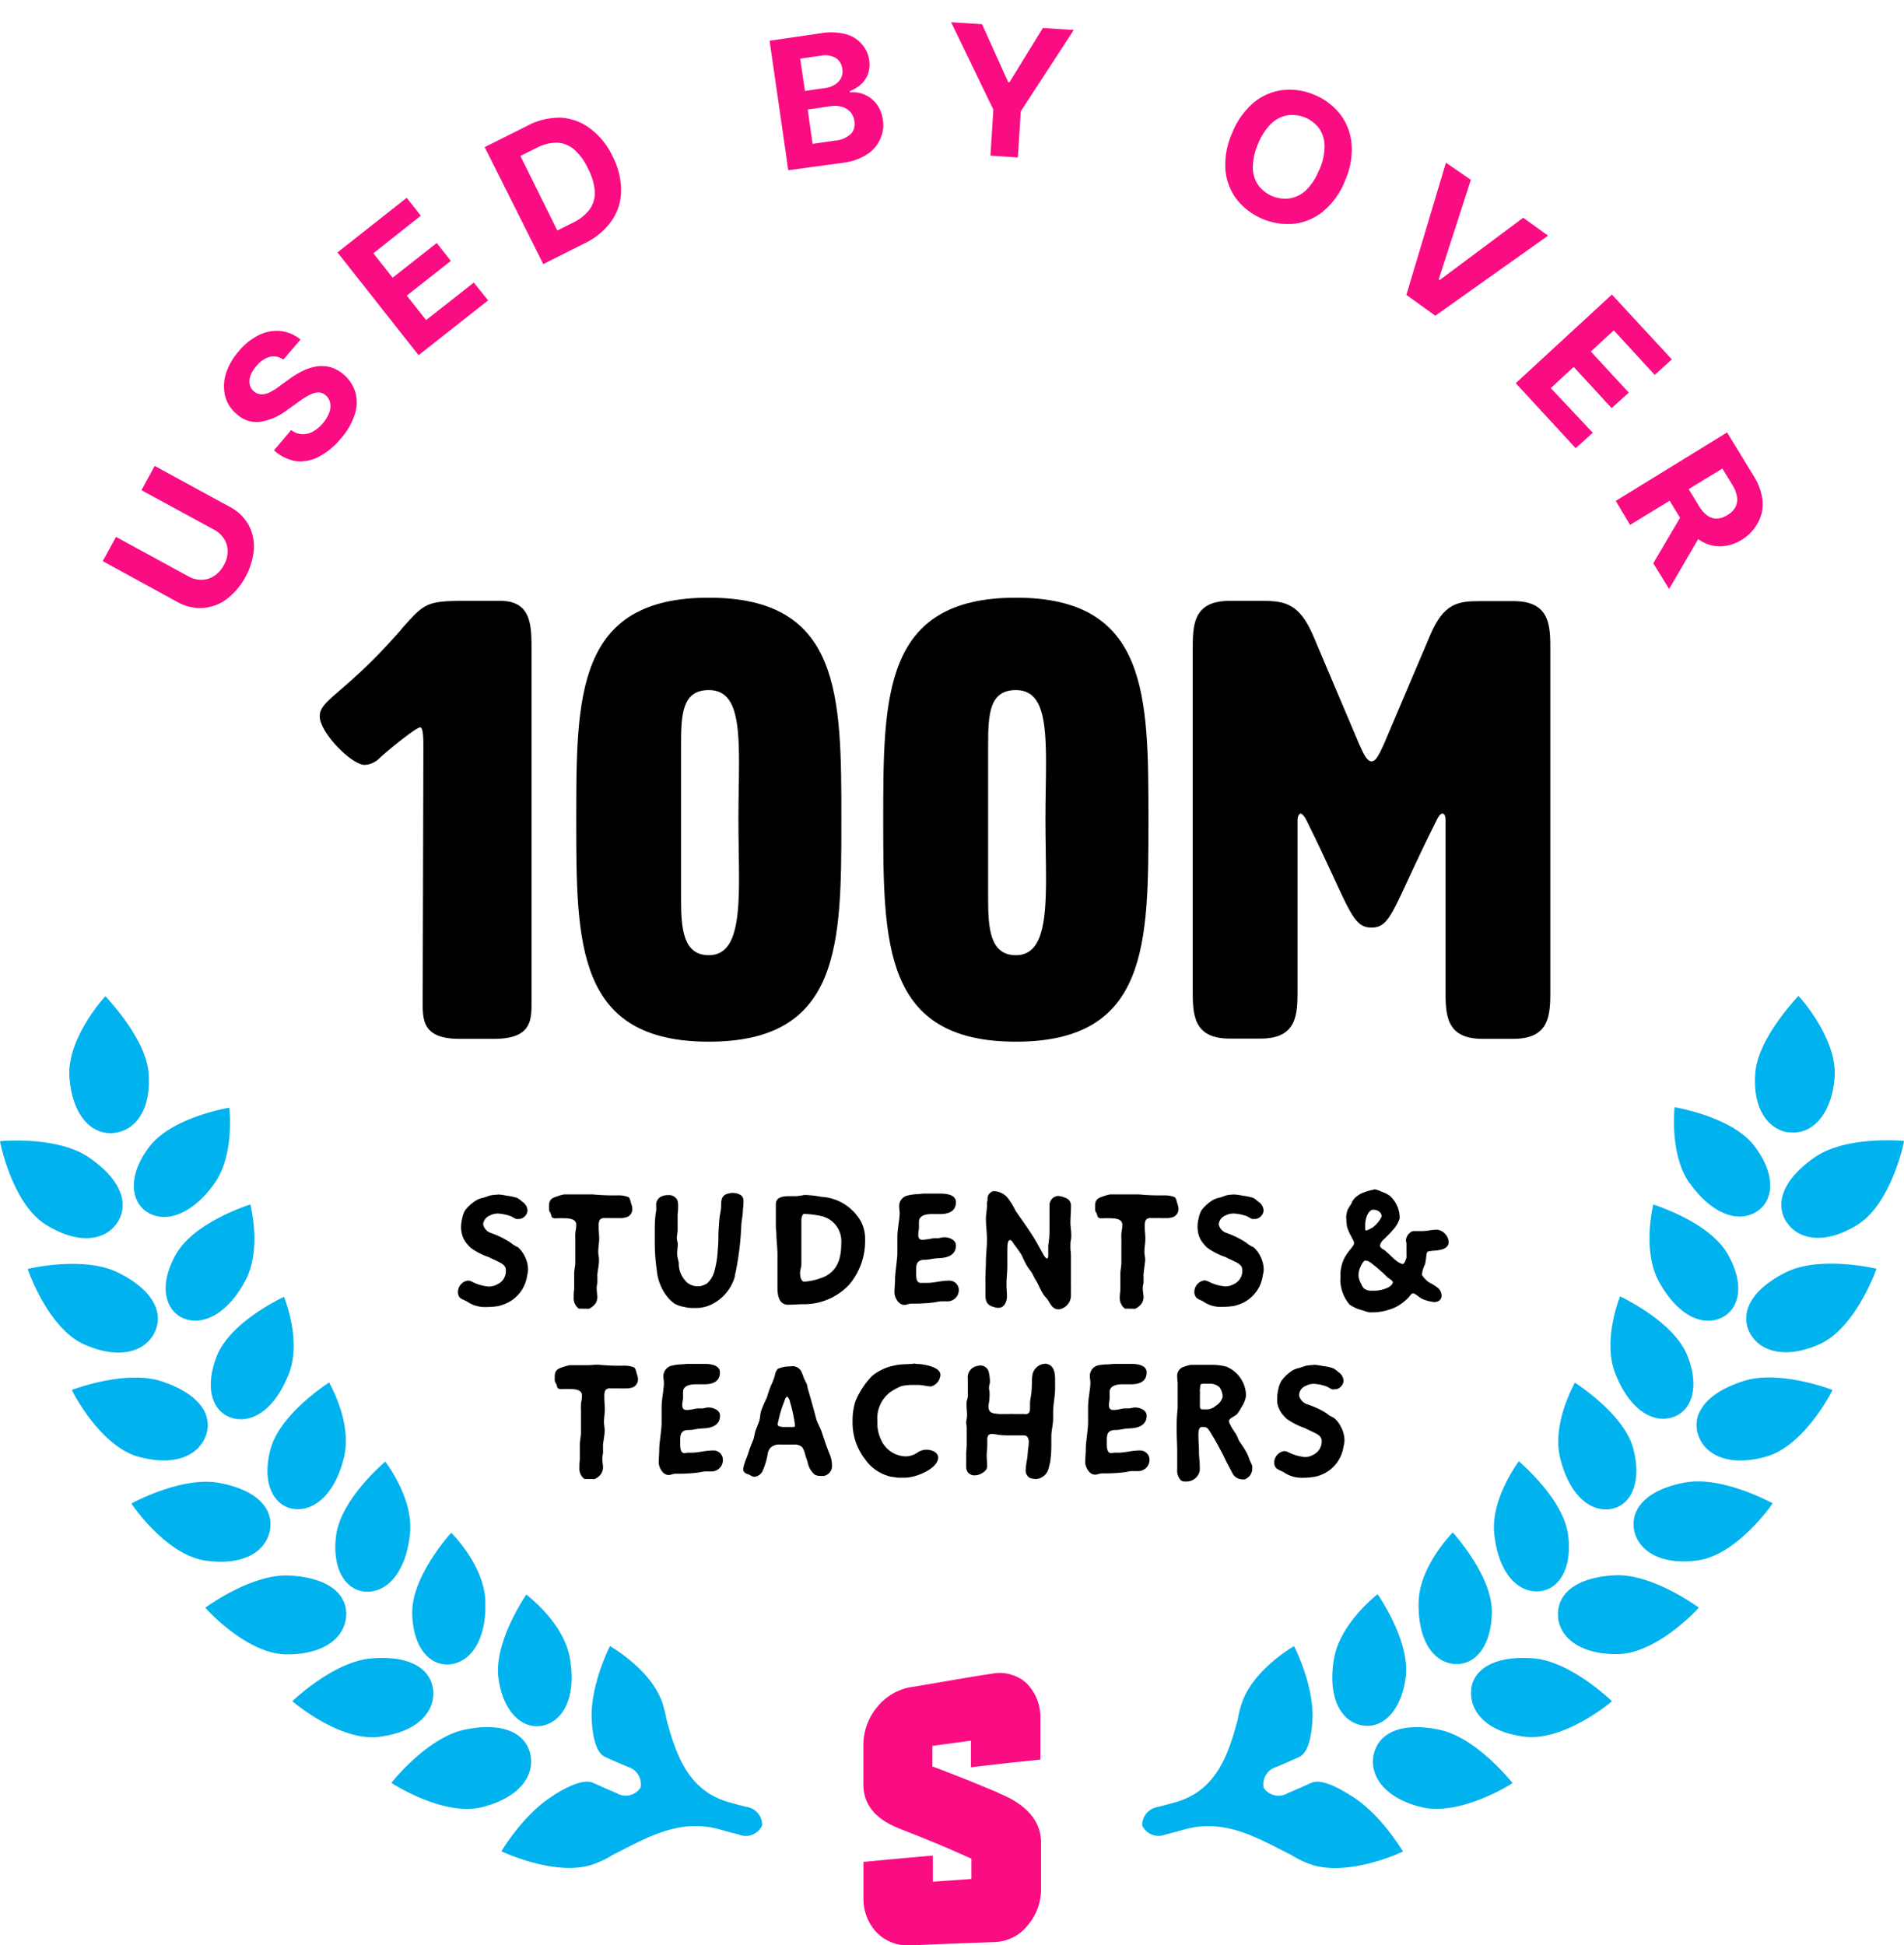 <svg xmlns="http://www.w3.org/2000/svg" viewBox="0 0 222.34 227.17">
  <g>
    <path d="M193.66,149.56c2,3.71,4.74,5.31,7.06,4.46s3.19-3.83,1-7.61-8.68-5.73-8.66-5.75S191.74,145.9,193.66,149.56Zm-11.51,20.55c.95,4.07,3.19,6.34,5.65,6.15s4-2.83,2.95-7-6.86-7.78-6.84-7.79S181.25,166.07,182.15,170.11Zm6.42-9.86c1.48,3.92,4,5.87,6.41,5.35a3.26,3.26,0,0,0,2.13-1.5c.81-1.31.92-3.38-.11-5.88-1.65-4-7.83-6.81-7.81-6.83v0S187.14,156.37,188.57,160.25ZM174.48,179c.4,4.16,2.31,6.71,4.78,6.84s4.4-2.27,3.86-6.56-5.78-8.62-5.76-8.63S174.12,174.92,174.48,179Zm34.33-46.79c2.5.41,5-1.67,5.42-6.28s-4.22-9.68-4.23-9.62-4.59,4.74-5,8.81S206.28,131.82,208.81,132.25Zm-43.14,54.64c-.18,4.2,1.38,7,3.82,7.43s4.67-1.68,4.72-6-4.58-9.31-4.56-9.32S165.86,182.75,165.67,186.89Zm31.64-48.69c2.44,3.43,5.38,4.65,7.58,3.48s2.65-4.28,0-7.78-9.36-4.54-9.34-4.56S194.9,134.79,197.31,138.2Zm11.26,4.45c1.28,2.12,4.43,2.87,8.37.4s5.46-9.78,5.4-9.77-6.68-.66-10.4,1.9S207.27,140.49,208.57,142.65Zm-4.33,12.83c1,2.25,4,3.42,8.23,1.54s6.69-8.82,6.64-8.82-6.55-1.57-10.55.42S203.23,153.18,204.24,155.48Zm-13.44,23.1c.37,2.43,3,4.34,7.54,3.67s8.71-6.64,8.65-6.66-5.89-3.24-10.26-2.41S190.44,176.11,190.8,178.58Zm-8.87,10c0,2.47,2.37,4.71,7,4.63s9.5-5.42,9.44-5.44-5.4-4-9.84-3.76S181.89,186.08,181.93,188.58Zm16.56-23.72a3.56,3.56,0,0,0-.22,2.64c.69,2.37,3.52,3.92,8,2.64s7.77-7.77,7.71-7.78h0s-6.27-2.44-10.5-1C200.8,162.2,199.17,163.45,198.49,164.86Zm-42.68,28.69c-.76,4.14.41,7.11,2.78,7.87s4.9-1,5.54-5.36-3.28-9.85-3.26-9.85S156.58,189.46,155.81,193.55Zm16,3.8c-.28,2.46,1.72,5,6.32,5.51s10.17-4.14,10.11-4.16-4.82-4.69-9.26-5S172.08,194.87,171.77,197.35ZM153.1,208.22c-.92.41-1.83.82-2.76,1.21a2.08,2.08,0,0,1-2.79-.67,2.12,2.12,0,0,1,1.49-2.41c.9-.37,1.78-.76,2.66-1.16,1.07-.49,1.47-2.42,1.56-4.38.21-4-2.15-8.56-2.14-8.57s-4.74,2.67-6.1,6.64a13.68,13.68,0,0,0-.5,2c-1.08,4-2.47,8.24-7.25,9.59-.67.19-1.35.37-2,.54a2.16,2.16,0,0,0-1.89,2.17,2.1,2.1,0,0,0,2.71,1.06c.7-.17,1.4-.36,2.1-.56,4.87-1.37,8.59.94,12.58,2.94a11.78,11.78,0,0,0,2,1c4.4,1.76,11.11-1.37,11.06-1.41s-2.61-4.43-6.11-6.53C156,208.59,154.19,207.72,153.1,208.22Zm7.35-3.48c-.63,2.4,1,5.18,5.53,6.3s10.71-2.79,10.65-2.82-4.15-5.29-8.53-6.21S161.1,202.31,160.45,204.74Z" fill="#00b2ee"/>
    <path d="M29.24,140.66s-6.48,2-8.65,5.75-1.27,6.79,1,7.61,5.09-.75,7.06-4.46S29.22,140.7,29.24,140.66Zm9.2,20.79s-5.73,3.61-6.85,7.79.53,6.84,2.95,7,4.71-2.08,5.65-6.15S38.42,161.49,38.44,161.45Zm-5.28-10v0s-6.16,2.82-7.81,6.83c-1,2.5-.92,4.57-.11,5.88a3.24,3.24,0,0,0,2.12,1.5c2.42.52,4.94-1.43,6.41-5.35S33.14,151.45,33.16,151.41ZM45,170.69s-5.2,4.33-5.75,8.63,1.42,6.7,3.85,6.56,4.39-2.68,4.78-6.84S45,170.73,45,170.69ZM17.33,125.16c-.4-4.07-5-8.74-5-8.81S7.68,121.29,8.12,126s2.91,6.69,5.41,6.28S17.71,129.3,17.33,125.16ZM52.69,179s-4.58,5-4.55,9.32,2.32,6.48,4.72,6,4-3.23,3.81-7.43S52.68,179,52.69,179Zm-25.9-49.64s-6.7,1.08-9.35,4.56-2.16,6.64,0,7.78,5.15-.05,7.59-3.48S26.75,129.37,26.79,129.34ZM10.4,135.18C6.69,132.62,0,133.26,0,133.28s1.39,7.31,5.4,9.77,7.09,1.72,8.38-.4S14.12,137.73,10.4,135.18Zm3.39,13.44c-4-2-10.55-.45-10.55-.42s2.34,6.94,6.63,8.82,7.24.71,8.24-1.54S17.81,150.6,13.79,148.62Zm11.82,24.56c-4.37-.83-10.26,2.39-10.26,2.41s4,6,8.66,6.66,7.16-1.24,7.53-3.67S30,174,25.61,173.18ZM33.82,184c-4.44-.25-9.84,3.74-9.84,3.76s4.79,5.4,9.45,5.44,6.94-2.16,7-4.63S38.27,184.23,33.82,184ZM18.89,161.32c-4.23-1.41-10.49,1-10.49,1h0c-.06,0,3.22,6.51,7.71,7.78s7.26-.27,8-2.64a3.61,3.61,0,0,0-.23-2.64C23.17,163.45,21.55,162.2,18.89,161.32Zm42.58,24.89s-3.87,5.55-3.25,9.85,3.2,6.14,5.53,5.36,3.54-3.73,2.78-7.87S61.46,186.25,61.47,186.21Zm-18.06,7.46c-4.45.34-9.27,5-9.27,5s5.48,4.73,10.12,4.16,6.6-3.05,6.31-5.51S47.85,193.31,43.41,193.67Zm21.25,16c-3.49,2.1-6.11,6.52-6.1,6.53s6.65,3.17,11,1.41a11.07,11.07,0,0,0,2-1c4-2,7.72-4.31,12.59-2.94.69.2,1.39.39,2.09.56A2.09,2.09,0,0,0,89,213.16,2.13,2.13,0,0,0,87.1,211c-.68-.17-1.36-.35-2-.54-4.79-1.35-6.17-5.63-7.25-9.59a16.9,16.9,0,0,0-.5-2c-1.37-4-6.11-6.59-6.11-6.64s-2.35,4.61-2.14,8.57c.09,2,.5,3.89,1.56,4.38.88.4,1.77.79,2.67,1.16a2.12,2.12,0,0,1,1.48,2.41,2.06,2.06,0,0,1-2.78.67c-.93-.39-1.84-.8-2.76-1.21C68.16,207.72,66.38,208.59,64.66,209.64ZM54.24,202c-4.37.92-8.54,6.19-8.53,6.21s6.1,4,10.65,2.82,6.16-3.9,5.54-6.3S58.61,201.08,54.24,202Z" fill="#00b2ee"/>
    <path d="M116.57,209.36c-3.08-1.29-4.62-1.91-7.69-3.07,0-1,0-1.44,0-2.4l4.5-.61c0,1.24,0,1.87,0,3.11,3.24-.39,4.86-.56,8.11-.9,0-1.9,0-2.85,0-4.76a5.61,5.61,0,0,0-1.6-4.14,4.26,4.26,0,0,0-1.75-1,4.5,4.5,0,0,0-2.07-.17c-4,.61-5.93,1-9.88,1.64a6.51,6.51,0,0,0-3.82,2.37,6.92,6.92,0,0,0-1.55,4.26v4.68c0,2.38,1.39,4.06,4.19,5.17,3.36,1.32,5.05,2,8.42,3.52v2.37l-4.5.32c0-1.22,0-1.83,0-3.05-3.24.28-4.86.43-8.1.74v4.37a5.7,5.7,0,0,0,1.56,3.89,5.1,5.1,0,0,0,3.85,1.49c4-.17,6-.25,9.93-.39a5.13,5.13,0,0,0,3.82-1.93,6.49,6.49,0,0,0,1.58-4.38c0-2.13,0-3.19,0-5.31,0-2.49-1.67-4.46-5-5.79" fill="#fa0c83"/>
    <g>
      <path d="M58.26,139.5a8.06,8.06,0,0,1,.93.14,6.31,6.31,0,0,1,1.22.26,3.41,3.41,0,0,1,.58.44,1.28,1.28,0,0,1,.61,1,1,1,0,0,1-.4.78.87.87,0,0,1-.63.23.83.83,0,0,1-.31,0c-.23-.08-.42-.25-.67-.34a5.43,5.43,0,0,0-1.43-.29,2,2,0,0,0-.95.23,1.23,1.23,0,0,0-.79,1V143a1.38,1.38,0,0,0,.94,1,10.56,10.56,0,0,1,2.08,1c.21.12.36.29.57.4a2.87,2.87,0,0,0,.46.25,3.3,3.3,0,0,1,.8,1.05,3.39,3.39,0,0,1,.39,1.51v.08a3.76,3.76,0,0,1-.1.66A4.17,4.17,0,0,1,59,152.26a4.51,4.51,0,0,1-.88.28,10.07,10.07,0,0,1-1.34.1,3.86,3.86,0,0,1-1.56-.27,3.91,3.91,0,0,1-.54-.28c-.3-.23-.87-.35-1.06-.65a1,1,0,0,1-.14-.54,1.35,1.35,0,0,1,1.17-1.35,1.14,1.14,0,0,1,.42.11,5.29,5.29,0,0,0,2,.59,2,2,0,0,0,1-.26,1.69,1.69,0,0,0,1-1.63v-.05c0-.46-.38-.71-.75-.9s-.82-.38-1.22-.59a7.86,7.86,0,0,1-2.1-1.07,3.57,3.57,0,0,1-.42-.44,2.81,2.81,0,0,1-.69-1.45,3.29,3.29,0,0,1-.05-.54,4.17,4.17,0,0,1,.13-1,2.89,2.89,0,0,1,.36-1,4.8,4.8,0,0,1,1.4-1.21,2.73,2.73,0,0,1,.68-.23c.31-.07.6-.22.88-.28a5,5,0,0,1,.75-.08A.93.93,0,0,1,58.26,139.5Z"/>
      <path d="M72.08,139.6a3.24,3.24,0,0,1,1.28.19c.25.13.27.61.38.86a1.66,1.66,0,0,1,.1.53,1,1,0,0,1-.5.9,2.12,2.12,0,0,1-1,.17,6.07,6.07,0,0,1-.63,0l-.67,0-.42,0a.7.7,0,0,0-.57.19,1.3,1.3,0,0,0-.14.58v.28c0,.46.06.92.06,1.38s-.11,1-.11,1.51c0,.32.09.61.09.93v.1c0,.47-.15,1.14-.19,1.6a1.62,1.62,0,0,0,0,.31c0,.21,0,.4,0,.61s-.08.4-.08.61v.13c0,.4.08.69.08,1a1.43,1.43,0,0,1-.23.76,1.9,1.9,0,0,1-.74.59,1,1,0,0,1-.35,0,2.36,2.36,0,0,1-.4,0h-.32a.27.27,0,0,1-.21-.06,1.55,1.55,0,0,1-.52-1.26c0-.3,0-.59.06-.93v-.21c0-.42,0-.82,0-1.26,0-.12,0-.25,0-.38,0-.33.13-.92.13-1.28,0-.56,0-1.13,0-1.7V144.7a5.34,5.34,0,0,1,0-.58c0-.32.1-.59.1-.89a2.11,2.11,0,0,0,0-.33c-.1-.57-.84-.63-1.53-.63h-.65a2.36,2.36,0,0,1-.4,0c-.42-.07-.25-.38-.48-.7a.61.61,0,0,1-.11-.39c0-.11,0-.24,0-.36,0-.55.19-.82.65-1a6.39,6.39,0,0,1,1.1-.33c.25,0,.56,0,.9,0l1.26,0c.31,0,.63,0,.94,0,.11,0,.19,0,.3,0A25.92,25.92,0,0,0,72.08,139.6Z"/>
      <path d="M85.5,139.31c.52,0,1.11.17,1.26.59a1,1,0,0,1,.06.44c0,.27,0,.56-.06.82,0,.6-.13,1.23-.19,1.84a33.86,33.86,0,0,1-.67,5.59c-.07.21-.07.42-.13.63a5.2,5.2,0,0,1-2.71,3.13,4.17,4.17,0,0,1-1.65.4c-.11,0-.19,0-.3,0-.48,0-.71,0-1.2-.12a3.51,3.51,0,0,1-1.13-.38,4.21,4.21,0,0,1-1-1,5.58,5.58,0,0,1-.73-1.36,5.75,5.75,0,0,1-.36-1.62,21.7,21.7,0,0,1-.23-3.11c0-.42,0-.82,0-1.24,0-.6,0-1.34.08-1.93,0-.23.07-.42.09-.67v-.5a1.06,1.06,0,0,1,.44-1,1.67,1.67,0,0,1,.92-.25,1.1,1.1,0,0,1,1.12.61,2.35,2.35,0,0,1,.08.71,6,6,0,0,1-.06.92c0,.34,0,.65,0,.95v.92c0,.3-.09.61-.09.9s.11.47.11.72-.07.69-.07,1.05v.12c0,.36.15.72.19,1.07a2.92,2.92,0,0,0,.09.78,3.18,3.18,0,0,0,.84,1.43,2,2,0,0,0,1.09.46l.33,0a1.23,1.23,0,0,0,.36-.06,2.66,2.66,0,0,0,.59-.27,3,3,0,0,0,.9-1.6,10.64,10.64,0,0,0,.34-2.25,14.11,14.11,0,0,0,.08-1.61c0-.55.06-1.43.11-2s.21-1.07.21-1.61,0-1.22.79-1.41A2.15,2.15,0,0,1,85.5,139.31Z"/>
      <path d="M94.21,139.56a11.45,11.45,0,0,1,1.7.21,5.64,5.64,0,0,1,4.69,3,4.36,4.36,0,0,1,.42,2A7.89,7.89,0,0,1,99.19,150a7.25,7.25,0,0,1-5.12,2.31h-.28c-.63,0-1.11.06-1.76.06-1.09,0-1.24-1.14-1.24-2s0-1.64,0-2.43c0-.32,0-.84,0-1.33,0-1.05-.13-1.7-.13-2.58,0-.25-.06-.48-.06-.75s0-.63,0-.93c0-.63,0-.82,0-1.72s1-.94,1.58-.94l.81,0a6.82,6.82,0,0,0,.89-.13A2.3,2.3,0,0,1,94.21,139.56Zm-.63,3v.26c0,.37,0,.81,0,1,0,.75,0,1.49,0,2.22,0,.44,0,1.09,0,1.53s-.15.68-.15,1.1.1,1,.5,1h.07a7.05,7.05,0,0,0,2.41-.64c1.32-.71,1.83-1.93,1.83-3.88a3,3,0,0,0-2.23-3.11,10.86,10.86,0,0,0-2-.27.62.62,0,0,0-.19,0C93.61,142,93.58,142.27,93.58,142.6Z"/>
      <path d="M107,139.46c.32,0,.63-.07,1-.07l1.72,0c.46,0,1.91,0,1.91,1v0c0,1.15-1,1.39-1.78,1.39h-.3c-.08,0-.37,0-.71,0-.65,0-1.51.13-1.53.88,0,.26,0,.55,0,.74s-.08.5-.08.76v.06c0,.46.23.57.52.57a12.31,12.31,0,0,0,1.28-.19l.46,0c.25,0,.51-.11.78-.11.61,0,1.36.32,1.36.95v0c0,1.15-1,1.45-1.93,1.49s-1.11.19-1.72.19c-.92,0-1,.57-1,1.17v.53c0,.48.09,1,.51,1,.12,0,.27,0,.42,0l.37,0c.87,0,1.56-.26,2.52-.26a1.09,1.09,0,0,1,1.16,1v0a1.32,1.32,0,0,1-1.43,1.41l-.54,0c-.38,0-.66.1-1,.14a18.86,18.86,0,0,1-2.25.13h-.31c-.32,0-.57.15-.82.15-.74,0-1.16-.95-1.16-1.45s.07-1,.07-1.49.08-1.1.14-1.64.11-.92.13-1.43v-.84c0-.29,0-.61,0-1,0-1,.23-1.89.27-2.85,0-.25-.06-.55-.06-.82v-.1a1.26,1.26,0,0,1,1-1.16A6.12,6.12,0,0,1,107,139.46Z"/>
      <path d="M117.63,146.09v1.78c0,.68-.1,1.39-.1,2.06v.17c0,.4.06.88.06,1.28,0,.65-.34,1.34-.93,1.34a.71.71,0,0,1-.27,0,2.94,2.94,0,0,1-.73-.23c-.55-.29-.59-.82-.59-1.36v-.34a5.86,5.86,0,0,0,0-.61c0-.27,0-.57,0-.86,0-.69.06-1.41.06-2.08s.12-1.59.12-2.37v-.17c0-.78-.12-1.53-.12-2.35,0-.52.12-1,.12-1.55v-.28c0-.14.07-.27.07-.4v0a.92.92,0,0,1,.63-1,1.65,1.65,0,0,1,.31,0,2.16,2.16,0,0,1,1.41.77,7.87,7.87,0,0,1,.92,1.51c.8,1.16,1.6,2.23,2.35,3.49.28.48.55,1,.84,1.51.09.17.3.55.49.57h0c.14,0,.14-.32.14-.4v-.84a2.68,2.68,0,0,1,.05-.63,13.25,13.25,0,0,0,.1-1.72c0-.55,0-1.12,0-1.79v-.92a1.07,1.07,0,0,1,.94-1h.13a2.78,2.78,0,0,1,1.13.4,1,1,0,0,1,.3.84v.25c0,.51-.06,1.12-.06,1.6s.1,1,.1,1.51-.1.69-.1,1c0,.13,0,.23,0,.34,0,.4.06.69.06,1.09v2.83c0,.24,0,.44,0,.66a2.11,2.11,0,0,1,0,.33c0,.23,0,.46,0,.69a1.64,1.64,0,0,1-1.41,1.7h0c-.92,0-1-.86-1.53-1.4s-.78-1.43-1.16-2c-.23-.35-.35-.75-.63-1.11s-.42-.57-.59-.9-.27-.55-.39-.82-.59-.91-.84-1.24-.36-.61-.53-.61a.18.18,0,0,0-.1,0C117.65,144.93,117.63,145.48,117.63,146.09Z"/>
      <path d="M135.86,139.6a3.24,3.24,0,0,1,1.28.19c.25.13.27.61.38.86a1.66,1.66,0,0,1,.1.53,1.05,1.05,0,0,1-.5.9,2.14,2.14,0,0,1-1,.17,6.26,6.26,0,0,1-.63,0l-.67,0-.42,0a.69.69,0,0,0-.57.19,1.19,1.19,0,0,0-.15.58v.28c0,.46.07.92.07,1.38s-.11,1-.11,1.51c0,.32.09.61.09.93v.1c-.05.47-.15,1.14-.19,1.6a1.09,1.09,0,0,0,0,.31c0,.21,0,.4,0,.61s-.09.4-.09.61v.13c0,.4.09.69.09,1a1.53,1.53,0,0,1-.23.76,1.9,1.9,0,0,1-.74.59,1,1,0,0,1-.36,0,2.49,2.49,0,0,1-.4,0h-.31a.26.26,0,0,1-.21-.06,1.56,1.56,0,0,1-.53-1.26c0-.3.05-.59.07-.93v-.21c0-.42,0-.82,0-1.26,0-.12,0-.25,0-.38,0-.33.12-.92.12-1.28,0-.56,0-1.13,0-1.7V144.7a3.57,3.57,0,0,1,0-.58c0-.32.1-.59.1-.89a2.11,2.11,0,0,0,0-.33c-.11-.57-.84-.63-1.53-.63h-.65a2.36,2.36,0,0,1-.4,0c-.42-.07-.26-.38-.49-.7a.67.67,0,0,1-.1-.39c0-.11,0-.24,0-.36,0-.55.19-.82.65-1a6.28,6.28,0,0,1,1.09-.33c.25,0,.57,0,.9,0l1.26,0c.32,0,.63,0,.95,0,.1,0,.19,0,.29,0A26.1,26.1,0,0,0,135.86,139.6Z"/>
      <path d="M144.21,139.5a8.06,8.06,0,0,1,.93.14,6.31,6.31,0,0,1,1.22.26,3.41,3.41,0,0,1,.58.44,1.28,1.28,0,0,1,.61,1,1,1,0,0,1-.4.78.85.85,0,0,1-.63.23.83.83,0,0,1-.31,0c-.23-.08-.42-.25-.67-.34a5.43,5.43,0,0,0-1.43-.29,2,2,0,0,0-1,.23,1.23,1.23,0,0,0-.79,1V143a1.38,1.38,0,0,0,.94,1,10.56,10.56,0,0,1,2.08,1c.21.12.36.29.57.4a2.87,2.87,0,0,0,.46.25,3.16,3.16,0,0,1,.8,1.05,3.53,3.53,0,0,1,.4,1.51v.08a3.79,3.79,0,0,1-.11.66,4.17,4.17,0,0,1-2.52,3.29,4.51,4.51,0,0,1-.88.28,10.07,10.07,0,0,1-1.34.1,3.59,3.59,0,0,1-2.1-.55c-.3-.23-.86-.35-1-.65a.94.94,0,0,1-.15-.54,1.36,1.36,0,0,1,1.18-1.35,1.25,1.25,0,0,1,.42.11,5.19,5.19,0,0,0,2,.59,2,2,0,0,0,1-.26,1.69,1.69,0,0,0,1-1.63v-.05c0-.46-.38-.71-.75-.9s-.82-.38-1.22-.59a8,8,0,0,1-2.1-1.07,3.57,3.57,0,0,1-.42-.44,2.81,2.81,0,0,1-.69-1.45,4.93,4.93,0,0,1-.05-.54,4.17,4.17,0,0,1,.13-1,2.89,2.89,0,0,1,.36-1,4.8,4.8,0,0,1,1.4-1.21,3,3,0,0,1,.68-.23c.31-.07.6-.22.88-.28a5,5,0,0,1,.75-.08A.93.93,0,0,1,144.21,139.5Z"/>
      <path d="M160.49,138.89a2.55,2.55,0,0,1,.82.27,3.93,3.93,0,0,1,1,.5,3.46,3.46,0,0,1,1.13,2.34,1.62,1.62,0,0,1,0,.31,3.36,3.36,0,0,1-.61,1.13,15,15,0,0,1-1.3,1.35,1.26,1.26,0,0,0-.38.67v0c0,.27.36.42.57.57.52.42,1,1,1.53,1.34a1.65,1.65,0,0,0,.57.25h0c.21-.08.36-.56.42-.75a1.17,1.17,0,0,0,0-.26c0-.1,0-.2,0-.31,0-.36,0-.71,0-1,0-.17-.06-.34-.06-.5a1.3,1.3,0,0,1,.59-.93.57.57,0,0,1,.37-.1l.38,0h.15c.36,0,.73,0,1.11-.06a8.54,8.54,0,0,1,1-.11h.06a1.58,1.58,0,0,1,1.32,1.37,1.18,1.18,0,0,1,0,.25c-.19.65-.86.73-1.43.82a5.7,5.7,0,0,0-1,.12c-.17.15-.15.44-.19.65a7,7,0,0,1-.13.84,3.64,3.64,0,0,0-.36,1.16v0c0,.25.63.82.82.95a5.42,5.42,0,0,1,1.09.69,1.24,1.24,0,0,1,.38.86.7.7,0,0,1-.5.69,1,1,0,0,1-.36.06,4.85,4.85,0,0,1-1.45-.39c-.19-.09-.8-.63-1-.63h0c-.25,0-.4.35-.57.5a5.4,5.4,0,0,1-1.11.9,4.28,4.28,0,0,1-1.09.49,6.41,6.41,0,0,1-1.83.33c-.16,0-.35,0-.54,0a5.5,5.5,0,0,1-.76-.23,4.66,4.66,0,0,1-1.53-.67,4.58,4.58,0,0,1-1.07-2.59,1.68,1.68,0,0,1,0-.46V149a4.52,4.52,0,0,1,.42-2,5.87,5.87,0,0,1,.82-1.19c.12-.19.33-.38.35-.61v0c0-.3-.23-.57-.33-.82a5.45,5.45,0,0,1-.49-1.12,7.15,7.15,0,0,1-.08-.9,1.64,1.64,0,0,1,0-.44,3.6,3.6,0,0,1,.15-.63,6,6,0,0,1,.42-.69,1.81,1.81,0,0,1,.4-.67,3.17,3.17,0,0,1,.94-.63,7.1,7.1,0,0,1,1.24-.36A.5.5,0,0,1,160.49,138.89Zm-1.55,8.92a2.44,2.44,0,0,0-.3,1.09,1.31,1.31,0,0,0,.09.51,2.18,2.18,0,0,0,.25.56,1.32,1.32,0,0,0,.31.51,1.38,1.38,0,0,0,.91.25h.16a3.73,3.73,0,0,0,1.83-.42c.17-.1.46-.36.46-.57v0c-.06-.25-.48-.44-.65-.59a17.4,17.4,0,0,0-1.59-1.42c-.21-.17-.61-.51-.91-.51a.29.29,0,0,0-.14,0A1.48,1.48,0,0,0,158.94,147.81Zm.48-4.87c0,.08,0,.27,0,.46s0,.3.14.3h0a3.94,3.94,0,0,0,.77-.38,3.47,3.47,0,0,0,1-1.22.27.27,0,0,0,0-.13c0-.35-.46-.69-.9-.69a.5.5,0,0,0-.17,0C159.67,141.47,159.46,142.35,159.42,142.94Z"/>
      <path d="M72.74,159.49a3.24,3.24,0,0,1,1.28.19c.25.13.28.61.38.86a1.66,1.66,0,0,1,.1.53,1,1,0,0,1-.5.9,2.12,2.12,0,0,1-1,.17,6.07,6.07,0,0,1-.63,0l-.67,0-.42,0a.7.7,0,0,0-.57.19,1.3,1.3,0,0,0-.14.58v.28c0,.46.06.92.06,1.38s-.1,1-.1,1.51c0,.32.08.61.08.93v.1c0,.46-.15,1.14-.19,1.6a1.62,1.62,0,0,0,0,.31c0,.21,0,.4,0,.61s-.08.4-.08.61v.13c0,.4.08.69.08,1a1.46,1.46,0,0,1-.23.76,1.87,1.87,0,0,1-.73.59,1.08,1.08,0,0,1-.36,0,2.36,2.36,0,0,1-.4,0h-.32a.27.27,0,0,1-.21-.06,1.55,1.55,0,0,1-.52-1.26c0-.3,0-.59.06-.93v-.21c0-.42,0-.82,0-1.26,0-.12,0-.25,0-.38,0-.33.13-.92.13-1.28,0-.56,0-1.13,0-1.7v-1a5.34,5.34,0,0,1,0-.58c0-.32.11-.59.11-.89a2.21,2.21,0,0,0,0-.33c-.1-.57-.84-.63-1.53-.63h-.65a2.42,2.42,0,0,1-.4,0c-.42-.07-.25-.38-.48-.7a.62.62,0,0,1-.11-.4c0-.1,0-.23,0-.35,0-.55.19-.82.65-1a6.39,6.39,0,0,1,1.1-.33c.25,0,.56,0,.9,0s.94,0,1.26,0,.63-.05.94-.05l.3,0A23.59,23.59,0,0,0,72.74,159.49Z"/>
      <path d="M79.44,159.34c.32,0,.63-.06,1-.06l1.72,0c.46,0,1.91,0,1.91,1v0c0,1.15-1,1.38-1.78,1.38H82c-.08,0-.38,0-.71,0-.65,0-1.51.13-1.53.88,0,.26,0,.55,0,.74s-.09.5-.09.76v.06c0,.46.23.56.53.56.54,0,1-.18,1.28-.18l.46,0c.25,0,.5-.11.78-.11.61,0,1.36.32,1.36.95v0c0,1.15-1,1.45-1.93,1.49s-1.11.19-1.72.19c-.93,0-1,.56-1,1.17v.53c0,.48.08,1,.5,1,.13,0,.28-.05.42-.05s.26,0,.38,0c.86,0,1.56-.26,2.52-.26a1.09,1.09,0,0,1,1.16,1v0A1.33,1.33,0,0,1,83,171.84l-.55,0c-.37,0-.65.1-1,.14a19,19,0,0,1-2.25.13H78.9c-.32,0-.57.15-.82.15-.74,0-1.16-1-1.16-1.45s.06-.95.06-1.49.09-1.09.15-1.64.11-.93.13-1.43v-.84c0-.29,0-.61,0-1,0-1,.23-1.89.27-2.85,0-.25-.06-.55-.06-.82v-.11a1.26,1.26,0,0,1,1-1.15A5.93,5.93,0,0,1,79.44,159.34Z"/>
      <path d="M92.54,159.55a1.15,1.15,0,0,1,1,.55,6.41,6.41,0,0,1,.34.86c.1.23.23.44.33.69s.07.38.13.55c.36,1.2.69,2.41,1,3.59.17.48.44.94.61,1.41.29.88.57,1.74.92,2.6a3.24,3.24,0,0,1,.28,1.26,1.19,1.19,0,0,1-.91,1.3.86.86,0,0,1-.23,0,1.42,1.42,0,0,1-.29,0,1.36,1.36,0,0,1-.59-.15,2.53,2.53,0,0,1-.8-1.36c-.08-.34-.21-.65-.31-1a2.56,2.56,0,0,0-.34-.84,1.32,1.32,0,0,0-1-.31l-.65,0h-.16c-.24,0-.49,0-.76,0a1.44,1.44,0,0,0-1.18.42,1.4,1.4,0,0,0-.27.61A8.39,8.39,0,0,1,89,171.9a1.27,1.27,0,0,1-.89.57.8.8,0,0,1-.23-.05c-.17-.06-.29-.16-.46-.23s-.33-.08-.44-.21a.48.48,0,0,1-.19-.42,3.1,3.1,0,0,1,.15-.65c.12-.42.33-.82.46-1.26a12.14,12.14,0,0,1,.5-1.34c.19-.4.19-.88.36-1.32s.29-.72.4-1.05.1-.82.23-1.2a16.11,16.11,0,0,1,.67-1.55,12.14,12.14,0,0,1,.51-1.47,6.59,6.59,0,0,0,.42-1.12,1.38,1.38,0,0,1,.35-.75,3.44,3.44,0,0,1,1.41-.27A1.09,1.09,0,0,1,92.54,159.55Zm-.63,3.57c-.16,0-.29.44-.35.61a13.21,13.21,0,0,0-.65,2.14,2.63,2.63,0,0,0-.09.44.22.22,0,0,0,.13.24,1.77,1.77,0,0,0,.65.1l.59,0h.12c.11,0,.23,0,.34,0a.18.18,0,0,0,.17-.08s0-.13,0-.21a2.22,2.22,0,0,0-.06-.42,16.41,16.41,0,0,0-.51-2.23c0-.17-.19-.56-.35-.61Z"/>
      <path d="M106.93,159.28c.88,0,2.88.34,2.88,1.26a1.47,1.47,0,0,1-1.07,1.37c-.49,0-1-.17-1.45-.17h-.61a5.56,5.56,0,0,0-1.43.14,6.67,6.67,0,0,0-1.32.72,3.84,3.84,0,0,0-1.47,3.4,4.42,4.42,0,0,0,.4,2.08,3.23,3.23,0,0,0,3,2,2.54,2.54,0,0,0,1.24-.42,1.84,1.84,0,0,1,1.11-.36c.63,0,1.34.33,1.34.92,0,1.26-2.51,2.35-3.9,2.35h-.74c-.21,0-.61-.1-.79-.1a5,5,0,0,1-3.13-2.1,6.9,6.9,0,0,1-1.43-4.33,7.29,7.29,0,0,1,.34-2.41,9.54,9.54,0,0,1,1.93-2.94,5.93,5.93,0,0,1,2.71-1.24c.73-.17,1.53-.1,2.28-.21Z"/>
      <path d="M120.28,172.61a1,1,0,0,1-.5-1,9.52,9.52,0,0,1,.17-1.28c.06-.44.06-.63.1-1.07a6.58,6.58,0,0,0,.09-.82c0-.33-.09-.65-.32-.75a.82.82,0,0,0-.38-.06l-.52,0-1.18,0a9,9,0,0,1-1.17-.07,6,6,0,0,0-.72-.1.52.52,0,0,0-.44.17.82.82,0,0,0-.12.52c0,.21,0,.44,0,.59,0,.5-.07.82-.07,1.34,0,.19.05.61.05,1a.92.92,0,0,1-.07.48,1.21,1.21,0,0,1-.46.44,1.71,1.71,0,0,1-.92.3,1,1,0,0,1-.67-.23,1,1,0,0,1-.32-.7v-.21c0-.21,0-.52,0-.73v-.17c0-.15,0-.29,0-.44,0-.38.06-.76.06-1.11,0-.7,0-1.37,0-2,0-.21-.06-.38-.06-.57V166a4.33,4.33,0,0,0,.1-.71c0-.46-.06-.78-.06-1.2v-.27c0-.23.12-.46.15-.7a1.18,1.18,0,0,0,0-.27c0-.19,0-.38,0-.54,0-.45,0-.87,0-1.31a1.32,1.32,0,0,1,1.09-1.47,1.26,1.26,0,0,1,.38-.06,1,1,0,0,1,1,.9,4.84,4.84,0,0,1,.11,1c0,.23-.11.46-.11.69s.07.38.07.57,0,.82-.07,1.13a5,5,0,0,0-.06.57.83.83,0,0,0,.13.44c.19.32.77.32,1.11.36a1.72,1.72,0,0,0,.32,0h1a2.82,2.82,0,0,1,.42,0h.42c.27,0,.5,0,.74,0a1,1,0,0,0,.35,0c.32-.09.36-.38.36-.67v-.4c0-.06,0-.13,0-.19,0-.34.15-1,.17-1.3s.06-.91.06-1.35a4,4,0,0,1,.06-.69,1.57,1.57,0,0,1,1.41-1.26.86.86,0,0,1,.23,0c.86.19,1,1,1,1.87,0,.36,0,.71,0,1,0,.94-.23,1.82-.23,2.79,0,.21,0,.5,0,.71,0,.68-.19,1.37-.21,2v1.09a12.84,12.84,0,0,1-.11,1.79c0,.23-.1.46-.15.71a2.35,2.35,0,0,1-.21.65,1.64,1.64,0,0,1-1.26.84.3.3,0,0,1-.14,0A3.06,3.06,0,0,1,120.28,172.61Z"/>
      <path d="M129.27,159.34c.32,0,.63-.06,1-.06l1.72,0c.47,0,1.91,0,1.91,1v0c0,1.15-1,1.38-1.78,1.38h-.3c-.08,0-.37,0-.71,0-.65,0-1.51.13-1.53.88,0,.26,0,.55,0,.74s-.08.5-.08.76v.06c0,.46.23.56.52.56.55,0,1-.18,1.28-.18l.46,0c.26,0,.51-.11.78-.11.61,0,1.36.32,1.36.95v0c0,1.15-1,1.45-1.93,1.49s-1.11.19-1.72.19c-.92,0-1,.56-1,1.17v.53c0,.48.09,1,.51,1,.12,0,.27-.05.42-.05l.37,0c.87,0,1.56-.26,2.52-.26a1.09,1.09,0,0,1,1.16,1v0a1.32,1.32,0,0,1-1.43,1.41l-.54,0c-.38,0-.65.1-1,.14a18.86,18.86,0,0,1-2.25.13h-.31c-.32,0-.57.15-.82.15-.74,0-1.16-1-1.16-1.45s.07-.95.07-1.49.08-1.09.14-1.64.11-.93.13-1.43v-.84c0-.29,0-.61,0-1,0-1,.23-1.89.27-2.85,0-.25-.06-.55-.06-.82v-.11a1.26,1.26,0,0,1,1-1.15A6.24,6.24,0,0,1,129.27,159.34Z"/>
      <path d="M139.12,159.39h.11a1.42,1.42,0,0,0,.29,0l.61,0,1.18,0a6.9,6.9,0,0,1,1.89.21,3.7,3.7,0,0,1,2.3,3.29V163a3,3,0,0,1-.52,1.32,5,5,0,0,1-.48.77c-.21.28-1,.53-1,.89a1.38,1.38,0,0,0,.17.42c.16.35.4.69.61,1s.33.77.5,1a9.6,9.6,0,0,1,.8,1.26c.19.33.27.69.44,1.05a4.1,4.1,0,0,1,.21.48,1.23,1.23,0,0,1,0,.27,1.32,1.32,0,0,1-.88,1.3,1,1,0,0,1-.34,0,1.3,1.3,0,0,1-1.11-.75l-.71-1.34a32.45,32.45,0,0,0-1.81-3.34c-.27-.4-.32-.61-.73-.68-.11,0-.19,0-.28,0a.36.36,0,0,0-.31.17,1.46,1.46,0,0,0-.11.55,3.62,3.62,0,0,0,0,.48c0,.52.06,1.13.06,1.6v.16c0,.53.09,1,.09,1.58a5.09,5.09,0,0,1,0,.56,1.56,1.56,0,0,1-1.62,1.26.92.92,0,0,1-.57-.12,1.68,1.68,0,0,1-.44-1.35c0-.33,0-.65,0-1v-.42c0-.19,0-.4,0-.59,0-.8-.06-1.66-.06-2.46,0-.29,0-.58,0-.88,0-.5.06-1.24.11-1.72,0-.06,0-.13,0-.19s0-.33,0-.52c0-.34,0-.7,0-1v-1.33a4.74,4.74,0,0,1-.05-.65,1.08,1.08,0,0,1,.82-1.17A2.89,2.89,0,0,1,139.12,159.39Zm1,2.85a1.15,1.15,0,0,0,0,.3,2.06,2.06,0,0,1,0,.37c0,.28,0,.61,0,.86v.36c0,.15,0,.34.11.4a.31.31,0,0,0,.21.06c.12,0,.27,0,.35,0a1.56,1.56,0,0,0,1.18-.42,1.59,1.59,0,0,0,.52-.46,1.46,1.46,0,0,0,.23-.42c.05,0,.05-.13.05-.21v-.15a2.3,2.3,0,0,0-.34-.9,1.64,1.64,0,0,0-1.11-.44c-.17,0-.44,0-.69,0a1,1,0,0,0-.38.06C140.17,161.65,140.13,162,140.13,162.24Z"/>
      <path d="M153.55,159.39a7.9,7.9,0,0,1,.92.14,6.31,6.31,0,0,1,1.22.26,3.48,3.48,0,0,1,.59.44,1.28,1.28,0,0,1,.61,1,1,1,0,0,1-.4.78.87.87,0,0,1-.63.23.88.88,0,0,1-.32,0c-.23-.08-.42-.25-.67-.34a5.27,5.27,0,0,0-1.43-.29,1.92,1.92,0,0,0-.94.23,1.22,1.22,0,0,0-.8,1v.12a1.41,1.41,0,0,0,1,1.05,10.75,10.75,0,0,1,2.07.95c.21.12.36.29.57.4s.32.16.46.25a3.16,3.16,0,0,1,.8,1.05,3.36,3.36,0,0,1,.4,1.51v.09a3,3,0,0,1-.11.65,4.18,4.18,0,0,1-2.52,3.29,3.74,3.74,0,0,1-.88.27,8.65,8.65,0,0,1-1.34.11,3.81,3.81,0,0,1-1.55-.27A4.73,4.73,0,0,1,150,172c-.29-.23-.86-.35-1.05-.65a1,1,0,0,1-.15-.54,1.36,1.36,0,0,1,1.18-1.35,1.19,1.19,0,0,1,.42.11,5.41,5.41,0,0,0,2,.59,1.94,1.94,0,0,0,.94-.26,1.72,1.72,0,0,0,1-1.63v0c0-.47-.38-.72-.76-.91s-.82-.38-1.22-.59a8.33,8.33,0,0,1-2.1-1.07,4.51,4.51,0,0,1-.42-.44,3,3,0,0,1-.69-1.45,4.9,4.9,0,0,1,0-.54,4.17,4.17,0,0,1,.12-1,3.11,3.11,0,0,1,.36-1A4.85,4.85,0,0,1,151,160a3.4,3.4,0,0,1,.67-.24c.31-.06.61-.21.88-.27a5.17,5.17,0,0,1,.76-.08A.86.86,0,0,1,153.55,159.39Z"/>
    </g>
    <g>
      <path d="M49.44,87.88v-1c0-1-.08-1.94-.37-1.94-.5,0-4,2.88-4.75,3.6a2.65,2.65,0,0,1-1.73.79c-1.51,0-5.25-3.75-5.25-5.69S40.29,81,46.7,73.69l.29-.36c2.59-2.88,2.8-3.16,7.41-3.16h4c3.67,0,3.67,2.87,3.67,5.75V117c0,2.16,0,4.32-4.39,4.32h-4c-4.32,0-4.32-2.16-4.32-4.32Z"/>
      <path d="M82.77,69.8c15.48,0,15.48,11.45,15.48,25.93s0,25.92-15.48,25.92S67.29,110.2,67.29,95.73,67.29,69.8,82.77,69.8ZM79.53,86.94V105c0,3.38.22,6.55,3.24,6.55s3.53-3.67,3.53-8.93c0-2.09-.07-4.47-.07-6.91s.07-4.61.07-6.56c0-5.18-.43-8.56-3.53-8.56S79.53,83.41,79.53,86.94Z"/>
      <path d="M118.63,69.8c15.48,0,15.48,11.45,15.48,25.93s0,25.92-15.48,25.92-15.49-11.45-15.49-25.92S103.14,69.8,118.63,69.8Zm-3.24,17.14V105c0,3.38.21,6.55,3.24,6.55s3.52-3.67,3.52-8.93c0-2.09-.07-4.47-.07-6.91s.07-4.61.07-6.56c0-5.18-.43-8.56-3.52-8.56S115.39,83.41,115.39,86.94Z"/>
      <path d="M167,74.2c1.58-3.75,3.24-4,5.83-4h3.89c4.32,0,4.32,2.87,4.32,5.75v39.61c0,2.88,0,5.76-4.32,5.76h-3.6c-4.32,0-4.32-2.88-4.32-5.76V95.73c0-.44-.14-.72-.36-.72s-.43.28-.65.72c-5.11,10.15-5.25,12.6-7.63,12.6s-2.59-2.45-7.63-12.6c-.22-.44-.51-.72-.65-.72s-.36.28-.36.72v19.8c0,2.88,0,5.76-4.32,5.76h-3.6c-4.32,0-4.32-2.88-4.32-5.76V75.92c0-2.88,0-5.75,4.32-5.75h3.81c2.67,0,4.32.35,5.91,4l5.4,12.74c.58,1.3.94,2,1.44,2s.86-.72,1.44-2Z"/>
    </g>
    <g>
      <path d="M16.52,57.25l1.54-2.84,8.71,4.75A5.34,5.34,0,0,1,29,61.25a5.41,5.41,0,0,1,.65,2.88A8.32,8.32,0,0,1,26.43,70a5.3,5.3,0,0,1-2.77,1,5.42,5.42,0,0,1-2.95-.7L12,65.53l1.55-2.83L22,67.31a3,3,0,0,0,1.54.4A2.74,2.74,0,0,0,25,67.27,3.34,3.34,0,0,0,26.14,66a3.24,3.24,0,0,0,.44-1.62,2.67,2.67,0,0,0-.42-1.46A3.09,3.09,0,0,0,25,61.86Z" fill="#fa0c83"/>
      <path d="M33.08,42a1.88,1.88,0,0,0-1.57-.33,3.07,3.07,0,0,0-1.57,1.08,3.35,3.35,0,0,0-.7,1.15,1.86,1.86,0,0,0-.08,1,1.42,1.42,0,0,0,.48.79,1.16,1.16,0,0,0,.66.33A1.58,1.58,0,0,0,31,46a3.14,3.14,0,0,0,.79-.34,5.79,5.79,0,0,0,.82-.54l1.14-.83a10.38,10.38,0,0,1,1.65-1,5.79,5.79,0,0,1,1.63-.51,4.09,4.09,0,0,1,1.6.11,4.43,4.43,0,0,1,2.89,3,4.46,4.46,0,0,1-.11,2.57,8,8,0,0,1-1.64,2.79,8.35,8.35,0,0,1-2.52,2.08,4.64,4.64,0,0,1-2.67.53A5,5,0,0,1,32,52.59l2-2.37a2.32,2.32,0,0,0,1.26.49,2.45,2.45,0,0,0,1.27-.3,4.37,4.37,0,0,0,1.91-2.21,2.11,2.11,0,0,0,.11-1.15,1.54,1.54,0,0,0-.52-.89,1.31,1.31,0,0,0-.86-.33,2.38,2.38,0,0,0-1,.28,8.68,8.68,0,0,0-1.26.79l-1.4,1a7,7,0,0,1-3.1,1.36,3.35,3.35,0,0,1-2.76-.9,4,4,0,0,1-1.37-2.14,5,5,0,0,1,.11-2.62A7.35,7.35,0,0,1,27.9,41a7.19,7.19,0,0,1,2.37-1.89,4.74,4.74,0,0,1,2.52-.45,4.29,4.29,0,0,1,2.3,1Z" fill="#fa0c83"/>
      <path d="M48.88,41.48l-9.47-12,8.08-6.38,1.65,2.09L43.6,29.58l2.25,2.85L51,28.38l1.65,2.09L47.5,34.52l2.26,2.86L55.33,33,57,35.08Z" fill="#fa0c83"/>
      <path d="M68.28,28.41l-4.84,2.43L56.6,17.18l4.88-2.44a8.07,8.07,0,0,1,4-1A6.26,6.26,0,0,1,68.9,15a8.52,8.52,0,0,1,2.63,3.25,8.69,8.69,0,0,1,1,4.07,6.21,6.21,0,0,1-1.13,3.5A8.13,8.13,0,0,1,68.28,28.41Zm-3.2-1.49L66.92,26a5.28,5.28,0,0,0,1.93-1.54,3.3,3.3,0,0,0,.61-2.08,6.78,6.78,0,0,0-.81-2.71A6.48,6.48,0,0,0,67,17.42a3.27,3.27,0,0,0-2-.76,5.14,5.14,0,0,0-2.38.63l-1.85.92Z" fill="#fa0c83"/>
      <path d="M92.05,19.88,89.87,4.76l6-.88a7,7,0,0,1,2.86.1,3.73,3.73,0,0,1,1.87,1.13A3.63,3.63,0,0,1,101.5,7a3.37,3.37,0,0,1-.13,1.6,3,3,0,0,1-.81,1.23,4.19,4.19,0,0,1-1.32.81l0,.15a3.39,3.39,0,0,1,1.69.25,3.52,3.52,0,0,1,1.41,1.08,3.82,3.82,0,0,1,.75,1.85,3.88,3.88,0,0,1-.29,2.23A4,4,0,0,1,101.29,18a6.66,6.66,0,0,1-2.78,1ZM94,10.62l2.37-.34a2.87,2.87,0,0,0,1.13-.4,2,2,0,0,0,.72-.78A1.73,1.73,0,0,0,98.35,8a1.69,1.69,0,0,0-.77-1.24,2.51,2.51,0,0,0-1.71-.26l-2.43.35Zm.89,6.18,2.61-.38a3,3,0,0,0,1.87-.79,1.69,1.69,0,0,0,.41-1.46,2,2,0,0,0-.46-1.06,2.1,2.1,0,0,0-1-.63A3,3,0,0,0,97,12.4l-2.68.39Z" fill="#fa0c83"/>
      <path d="M111.07,2.6l3.61.23,3.06,6.78h.14l3.9-6.34,3.61.23L119.2,13l-.34,5.39-3.2-.21L116,12.8Z" fill="#fa0c83"/>
      <path d="M157.07,21.09a8.81,8.81,0,0,1-2.52,3.56,6.44,6.44,0,0,1-3.39,1.47,7.62,7.62,0,0,1-6.73-2.82,6.58,6.58,0,0,1-1.33-3.46,9,9,0,0,1,.77-4.27A9,9,0,0,1,146.38,12a6.53,6.53,0,0,1,3.4-1.48,7.27,7.27,0,0,1,3.72.56,7.41,7.41,0,0,1,3,2.26,6.61,6.61,0,0,1,1.33,3.46A8.85,8.85,0,0,1,157.07,21.09Zm-3-1.26a7,7,0,0,0,.61-2.7,3.72,3.72,0,0,0-.6-2.08,3.92,3.92,0,0,0-3.77-1.58,3.73,3.73,0,0,0-1.9,1,7,7,0,0,0-1.5,2.33,7,7,0,0,0-.61,2.71,3.68,3.68,0,0,0,.6,2.07,3.92,3.92,0,0,0,3.77,1.58,3.73,3.73,0,0,0,1.9-1A7,7,0,0,0,154.05,19.83Z" fill="#fa0c83"/>
      <path d="M171.76,21,168,32.63l.11.08,9.76-7.28,2.91,2.09-13.17,9.35-3.38-2.43L168.85,19Z" fill="#fa0c83"/>
      <path d="M177,44.75,188.23,34.4l7,7.57-2,1.81-4.78-5.2-2.68,2.47,4.43,4.8-2,1.81-4.43-4.81-2.68,2.47L186,50.54l-2,1.8Z" fill="#fa0c83"/>
      <path d="M188.68,58.5l13-8,3.14,5.14a6.63,6.63,0,0,1,1,2.84,4.45,4.45,0,0,1-.51,2.51A5.16,5.16,0,0,1,203.45,63a4.94,4.94,0,0,1-2.58.8,4.27,4.27,0,0,1-2.42-.74,7.24,7.24,0,0,1-2.06-2.26l-2.1-3.44L196.51,56l1.83,3a4.06,4.06,0,0,0,1,1.18,1.83,1.83,0,0,0,1.13.38,2.32,2.32,0,0,0,1.23-.4,2.45,2.45,0,0,0,.94-.92,1.93,1.93,0,0,0,.2-1.2,3.92,3.92,0,0,0-.57-1.46l-1.14-1.86-10.78,6.58Zm10.23,3.42-4,6.86-1.85-3,4-6.79Z" fill="#fa0c83"/>
    </g>
  </g>
</svg>

